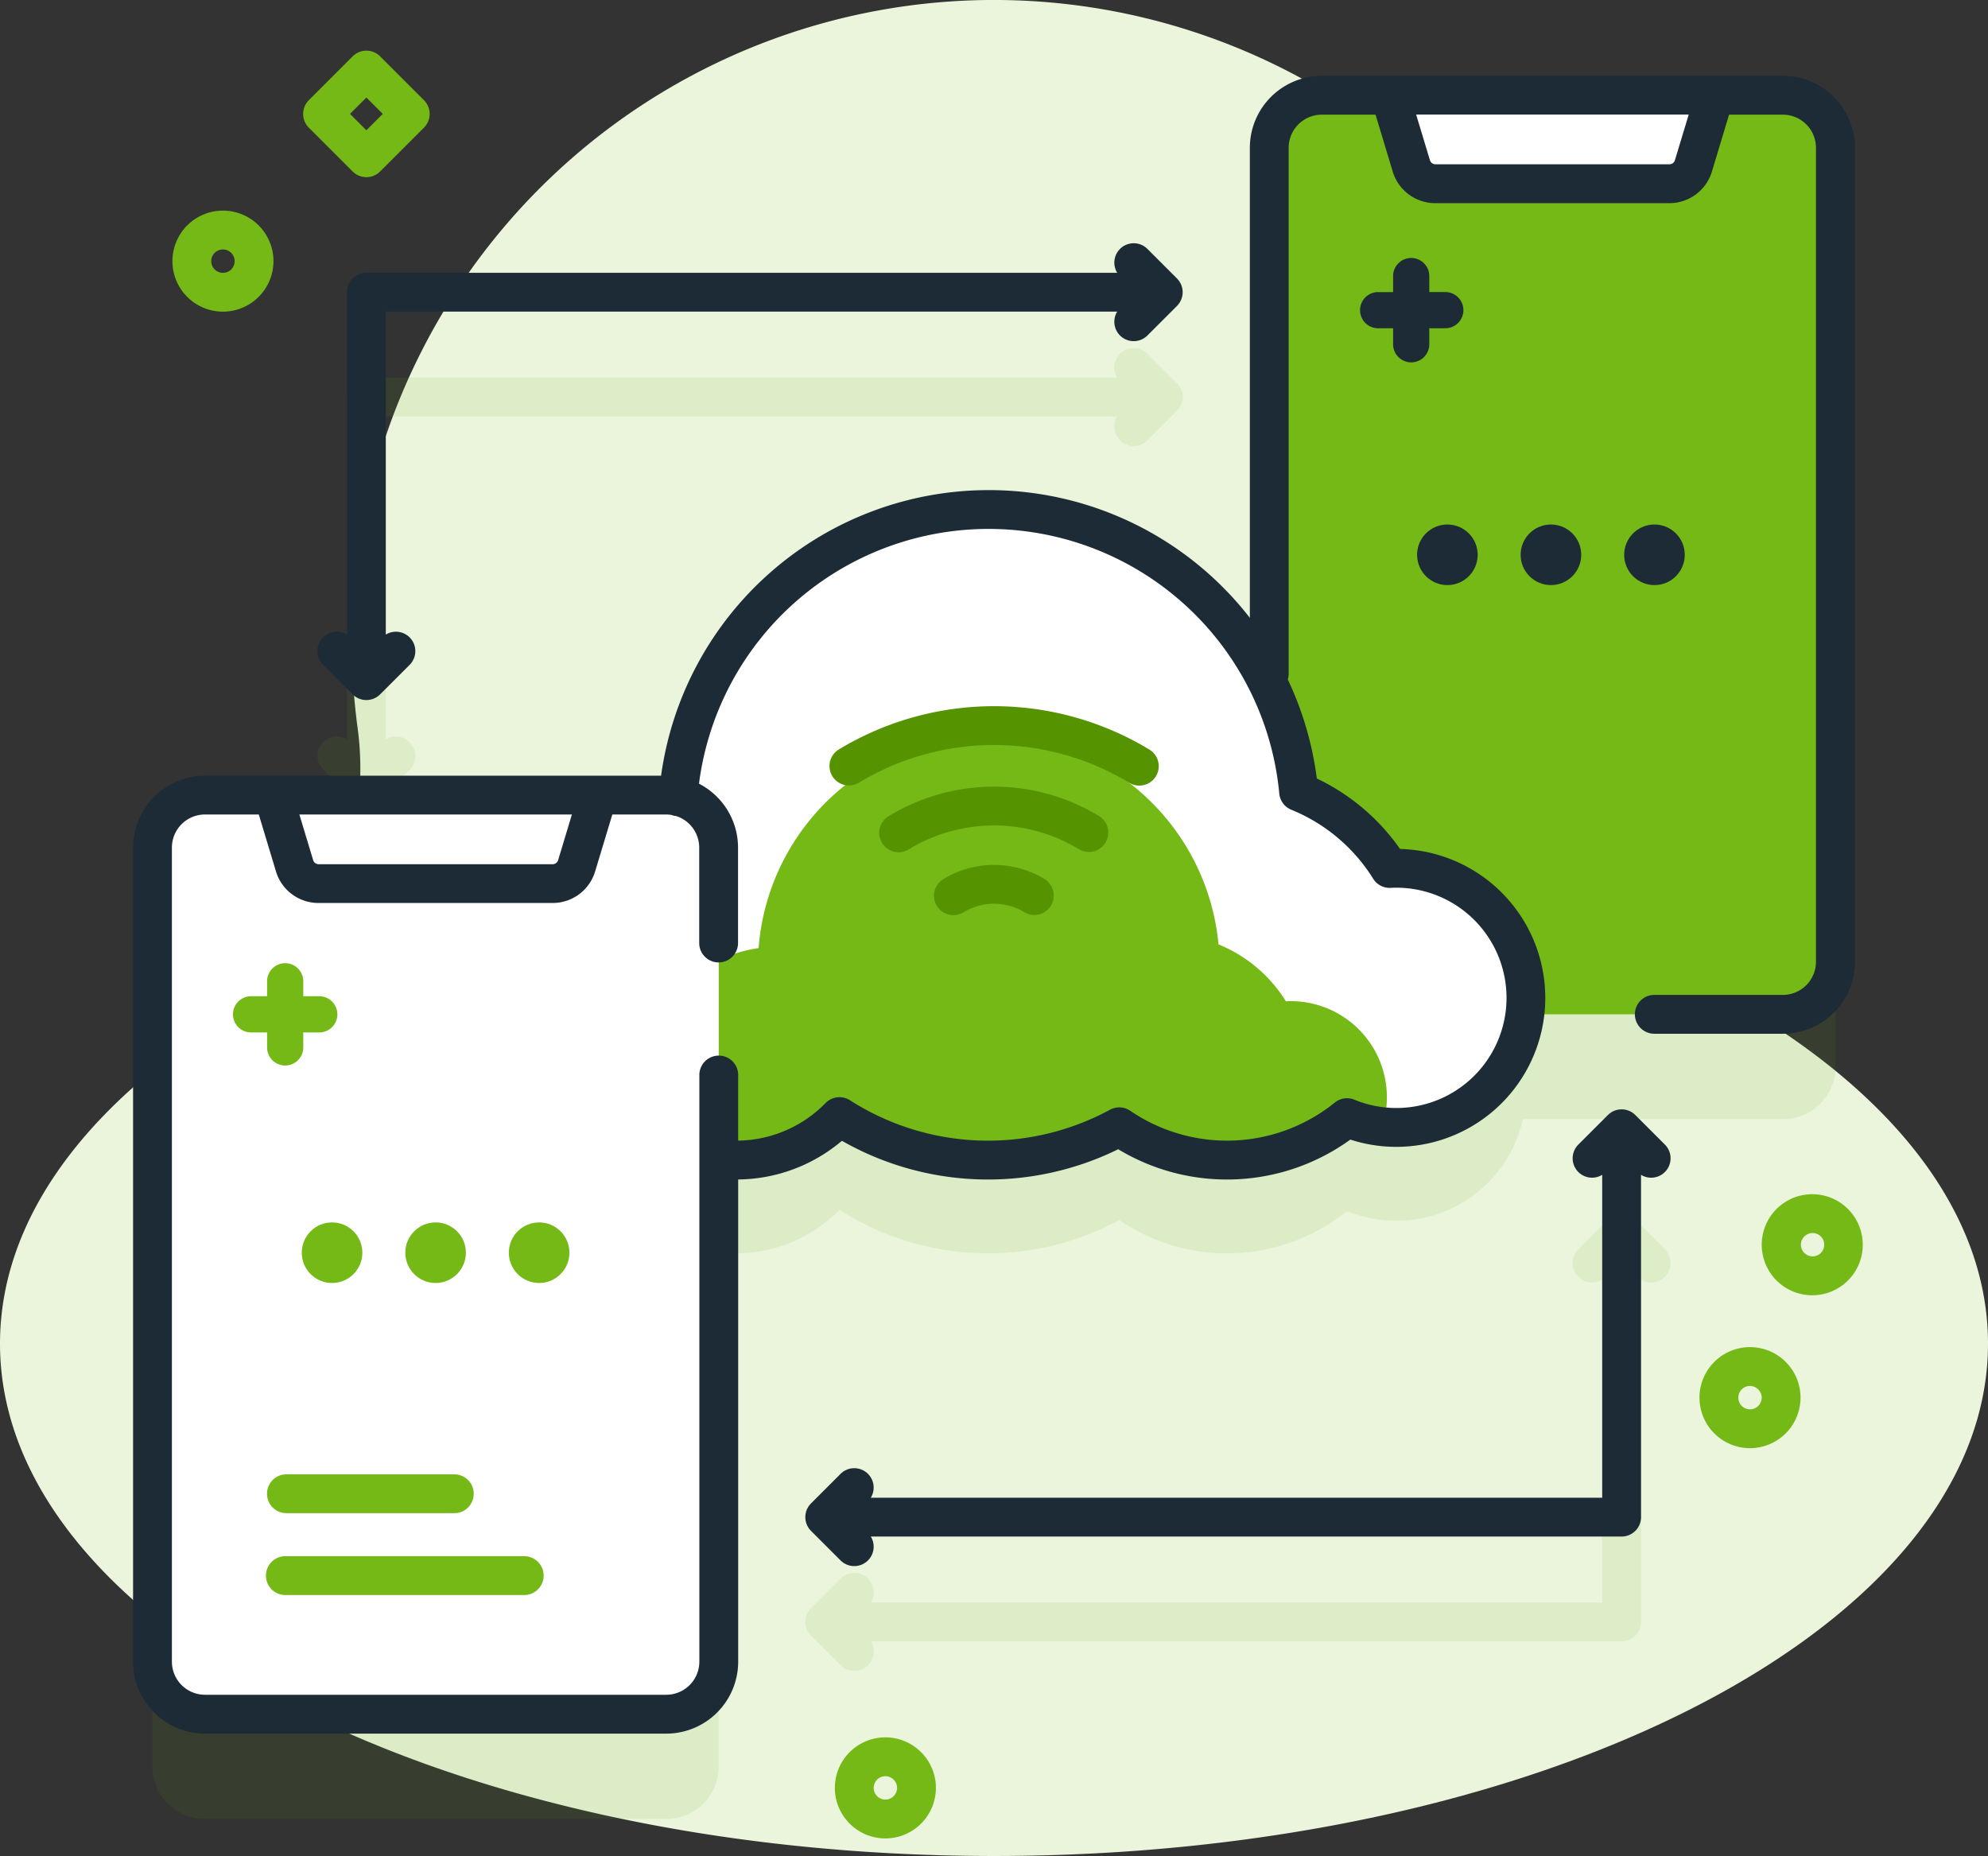 <svg xmlns="http://www.w3.org/2000/svg" width="135.126" height="126.154" viewBox="0 0 135.126 126.154">
  <rect x="0" y="0" width="135.126" height="126.154" fill="#333333" stroke="none"/>
  <g id="cloud-sync" transform="translate(0 -16.998)">
    <path id="Path_8058" data-name="Path 8058" d="M110.8,66.564a43.643,43.643,0,1,0-86.882-5.925,43.965,43.965,0,0,0,.4,5.925,20.363,20.363,0,0,1-9.293,19.863C5.63,92.409,0,100.029,0,108.326c0,19.233,30.249,34.825,67.563,34.825s67.563-15.592,67.563-34.825c0-8.3-5.63-15.917-15.029-21.9A20.363,20.363,0,0,1,110.8,66.564Z" transform="translate(0 0)" fill="#eaf5dc"/>
    <g id="Group_2032" data-name="Group 2032" transform="translate(9.045 20.44)">
      <g id="Group_2026" data-name="Group 2026" transform="translate(0 1.713)">
        <path id="Path_8059" data-name="Path 8059" d="M150.1,68.533H118.743a3.569,3.569,0,0,0-3.57,3.568v35.775A21.165,21.165,0,0,0,75,115.425a11.3,11.3,0,0,0-2.631.676H42.835a3.57,3.57,0,0,0-3.57,3.568V175a3.57,3.57,0,0,0,3.57,3.568H74.188A3.568,3.568,0,0,0,77.756,175V140.048a9.959,9.959,0,0,0,1.167.071,9.828,9.828,0,0,0,7.038-2.957,18.718,18.718,0,0,0,19.018.7,12.988,12.988,0,0,0,15.482-.62A8.8,8.8,0,0,0,132.41,131H150.1a3.568,3.568,0,0,0,3.568-3.568V72.1a3.568,3.568,0,0,0-3.568-3.568Z" transform="translate(-37.947 -60.087)" fill="#639f10" opacity="0.1"/>
        <g id="Group_2025" data-name="Group 2025">
          <g id="Group_2004" data-name="Group 2004" transform="translate(12.53 18.508)" opacity="0.1">
            <path id="Path_8060" data-name="Path 8060" d="M265.832,332.1l-2.008-2.008a1.319,1.319,0,0,0-1.866,0l-2.008,2.008a1.318,1.318,0,0,0,1.622,2.055v21.949H211.856a1.318,1.318,0,0,0-2.055-1.622l-2.008,2.008a1.32,1.32,0,0,0,0,1.866l2.008,2.008a1.318,1.318,0,0,0,2.055-1.622H262.89a1.32,1.32,0,0,0,1.32-1.32V334.158a1.318,1.318,0,0,0,1.621-2.055Z" transform="translate(-174.243 -270.841)" fill="#639f10"/>
            <path id="Path_8061" data-name="Path 8061" d="M86.4,133.253V111.3h49.715a1.318,1.318,0,0,0,2.055,1.622l2.008-2.008a1.32,1.32,0,0,0,0-1.866l-2.008-2.008a1.318,1.318,0,0,0-2.055,1.622H85.078a1.32,1.32,0,0,0-1.32,1.32v23.269a1.318,1.318,0,0,0-1.622,2.055l2.008,2.008a1.32,1.32,0,0,0,1.866,0l2.008-2.008a1.318,1.318,0,0,0-1.622-2.055Z" transform="translate(-81.75 -106.657)" fill="#639f10"/>
          </g>
          <g id="Group_2007" data-name="Group 2007" transform="translate(77.226 1.319)">
            <g id="Group_2006" data-name="Group 2006">
              <g id="Group_2005" data-name="Group 2005">
                <path id="Path_8062" data-name="Path 8062" d="M365.376,45.1v55.333A3.568,3.568,0,0,1,361.808,104H330.455a3.57,3.57,0,0,1-3.57-3.568V45.1a3.57,3.57,0,0,1,3.57-3.568h31.353A3.568,3.568,0,0,1,365.376,45.1Z" transform="translate(-326.885 -41.531)" fill="#74b916"/>
                <path id="Path_8063" data-name="Path 8063" d="M378.615,46.325l1.448-4.8h-22.08l1.448,4.8a1.713,1.713,0,0,0,1.64,1.218h15.9A1.713,1.713,0,0,0,378.615,46.325Z" transform="translate(-349.776 -41.527)" fill="#fff"/>
              </g>
            </g>
          </g>
          <g id="Group_2008" data-name="Group 2008" transform="translate(21.647 29.478)">
            <path id="Path_8064" data-name="Path 8064" d="M188.958,178.927a8.809,8.809,0,0,0-8.9-6.3,13.044,13.044,0,0,0-6.178-5.216,21.166,21.166,0,0,0-42.175.342,11.289,11.289,0,0,0-9.44,8.331,7.707,7.707,0,1,0,6.488,13.574,9.853,9.853,0,0,0,13.907-.168,18.718,18.718,0,0,0,19.018.7,12.988,12.988,0,0,0,15.482-.62,8.806,8.806,0,0,0,11.8-10.635Z" transform="translate(-116.292 -148.223)" fill="#fff"/>
            <path id="Path_8065" data-name="Path 8065" d="M205.907,232.951a8.672,8.672,0,0,1-2.4-.61,12.983,12.983,0,0,1-15.484.622,18.711,18.711,0,0,1-19.016-.695,9.854,9.854,0,0,1-13.91.167,7.643,7.643,0,0,1-2.864,1.41,5.635,5.635,0,0,1-.146-1.287,5.712,5.712,0,0,1,4.426-5.567,8.366,8.366,0,0,1,7-6.174,15.688,15.688,0,0,1,31.261-.255,9.67,9.67,0,0,1,4.579,3.867,6.53,6.53,0,0,1,6.552,8.521Z" transform="translate(-142.643 -191.004)" fill="#74b916"/>
          </g>
          <g id="Group_2013" data-name="Group 2013" transform="translate(47.32 42.846)">
            <g id="Group_2012" data-name="Group 2012">
              <g id="Group_2009" data-name="Group 2009" transform="translate(3.428 5.467)">
                <path id="Path_8066" data-name="Path 8066" d="M240.779,224.031a1.314,1.314,0,0,1-.683-.192,11.128,11.128,0,0,0-11.53,0,1.32,1.32,0,1,1-1.369-2.256,13.767,13.767,0,0,1,14.268,0,1.32,1.32,0,0,1-.686,2.448Z" transform="translate(-226.561 -219.59)" fill="#559400"/>
              </g>
              <g id="Group_2010" data-name="Group 2010" transform="translate(7.134 10.787)">
                <path id="Path_8067" data-name="Path 8067" d="M247.409,243.154a1.313,1.313,0,0,1-.683-.192,3.977,3.977,0,0,0-4.119,0,1.32,1.32,0,1,1-1.369-2.257,6.614,6.614,0,0,1,6.856,0,1.32,1.32,0,0,1-.686,2.448Z" transform="translate(-240.603 -239.748)" fill="#559400"/>
              </g>
              <g id="Group_2011" data-name="Group 2011">
                <path id="Path_8068" data-name="Path 8068" d="M234.646,204.275a1.312,1.312,0,0,1-.683-.192,17.743,17.743,0,0,0-18.387,0,1.32,1.32,0,0,1-1.369-2.257,20.383,20.383,0,0,1,21.125,0,1.32,1.32,0,0,1-.686,2.448Z" transform="translate(-213.571 -198.877)" fill="#559400"/>
              </g>
            </g>
          </g>
          <g id="Group_2016" data-name="Group 2016" transform="translate(1.318 48.887)">
            <g id="Group_2015" data-name="Group 2015">
              <g id="Group_2014" data-name="Group 2014">
                <path id="Path_8069" data-name="Path 8069" d="M77.756,225.338v55.333a3.568,3.568,0,0,1-3.568,3.568H42.835a3.57,3.57,0,0,1-3.57-3.568V225.338a3.57,3.57,0,0,1,3.57-3.568H74.188A3.568,3.568,0,0,1,77.756,225.338Z" transform="translate(-39.265 -221.768)" fill="#fff"/>
                <path id="Path_8070" data-name="Path 8070" d="M90.994,226.562l1.448-4.8H70.362l1.448,4.8a1.713,1.713,0,0,0,1.64,1.218h15.9A1.712,1.712,0,0,0,90.994,226.562Z" transform="translate(-62.155 -221.764)" fill="#fff"/>
              </g>
            </g>
          </g>
          <g id="Group_2020" data-name="Group 2020">
            <g id="Group_2017" data-name="Group 2017">
              <path id="Path_8071" data-name="Path 8071" d="M146.421,36.53H115.07a4.895,4.895,0,0,0-4.89,4.888V73.37a22.464,22.464,0,0,0-17.747-8.682A22.48,22.48,0,0,0,70.161,84.1h-31a4.894,4.894,0,0,0-4.889,4.889v55.333a4.894,4.894,0,0,0,4.889,4.889H70.513a4.894,4.894,0,0,0,4.889-4.889V111.545a11.076,11.076,0,0,0,7.051-2.629,20.048,20.048,0,0,0,18.779.574,14.31,14.31,0,0,0,15.779-.656,10.126,10.126,0,1,0,3.377-19.755,14.484,14.484,0,0,0-5.655-4.788,22.377,22.377,0,0,0-1.974-6.734,1.3,1.3,0,0,0,.059-.37V41.418a2.253,2.253,0,0,1,2.251-2.249h3.655l1.165,3.859a3.015,3.015,0,0,0,2.9,2.156h15.9a3.015,3.015,0,0,0,2.9-2.156l1.164-3.859h3.656a2.252,2.252,0,0,1,2.251,2.249V96.751A2.254,2.254,0,0,1,146.42,99h-8.712a1.32,1.32,0,1,0,0,2.639h8.712a4.9,4.9,0,0,0,4.89-4.89V41.418a4.895,4.895,0,0,0-4.89-4.888ZM64.1,86.736l-.935,3.1a.391.391,0,0,1-.377.28h-15.9a.391.391,0,0,1-.377-.28l-.935-3.1ZM118.561,91.1a1.318,1.318,0,0,0,1.191.623,7.487,7.487,0,1,1-2.463,14.4,1.318,1.318,0,0,0-1.332.193,11.669,11.669,0,0,1-13.908.558,1.319,1.319,0,0,0-1.375-.07A17.4,17.4,0,0,1,83,106.161a1.32,1.32,0,0,0-1.656.186,8.474,8.474,0,0,1-5.942,2.558v-4.424a1.32,1.32,0,1,0-2.639,0v39.838a2.252,2.252,0,0,1-2.25,2.25H39.161a2.252,2.252,0,0,1-2.25-2.25V88.986a2.252,2.252,0,0,1,2.25-2.25h3.656l1.165,3.86a3.015,3.015,0,0,0,2.9,2.156h15.9a3.015,3.015,0,0,0,2.9-2.156l1.165-3.86h3.656a2.251,2.251,0,0,1,.368.033,1.3,1.3,0,0,0,.321.076,2.253,2.253,0,0,1,1.561,2.141v6.522a1.32,1.32,0,0,0,2.639,0V88.986a4.89,4.89,0,0,0-2.654-4.343,19.846,19.846,0,0,1,39.443.671,1.32,1.32,0,0,0,.818,1.1A11.788,11.788,0,0,1,118.561,91.1Zm20.512-48.838a.391.391,0,0,1-.377.28h-15.9a.391.391,0,0,1-.377-.28l-.935-3.1h18.526Z" transform="translate(-34.272 -36.53)" fill="#1d2b36"/>
              <path id="Path_8072" data-name="Path 8072" d="M263.823,303.093a1.32,1.32,0,0,0-1.866,0l-2.008,2.008a1.318,1.318,0,0,0,1.622,2.055v21.949H211.856a1.318,1.318,0,0,0-2.055-1.622l-2.008,2.008a1.32,1.32,0,0,0,0,1.866l2.008,2.008a1.318,1.318,0,0,0,2.055-1.622H262.89a1.32,1.32,0,0,0,1.32-1.32V307.157a1.318,1.318,0,0,0,1.622-2.055Z" transform="translate(-161.713 -232.458)" fill="#1d2b36"/>
              <path id="Path_8073" data-name="Path 8073" d="M84.145,110.317a1.32,1.32,0,0,0,1.866,0l2.008-2.008a1.318,1.318,0,0,0-1.622-2.055V84.3h49.715a1.318,1.318,0,0,0,2.055,1.622l2.008-2.008a1.32,1.32,0,0,0,0-1.866l-2.008-2.008a1.318,1.318,0,0,0-2.055,1.622H85.078a1.32,1.32,0,0,0-1.32,1.32v23.269a1.318,1.318,0,0,0-1.622,2.055Z" transform="translate(-69.22 -68.275)" fill="#1d2b36"/>
            </g>
            <g id="Group_2018" data-name="Group 2018" transform="translate(87.276 30.496)">
              <circle id="Ellipse_587" data-name="Ellipse 587" cx="2.059" cy="2.059" r="2.059" fill="#1d2b36"/>
              <circle id="Ellipse_588" data-name="Ellipse 588" cx="2.059" cy="2.059" r="2.059" transform="translate(7.038)" fill="#1d2b36"/>
              <circle id="Ellipse_589" data-name="Ellipse 589" cx="2.059" cy="2.059" r="2.059" transform="translate(14.076)" fill="#1d2b36"/>
            </g>
            <g id="Group_2019" data-name="Group 2019" transform="translate(11.466 77.933)">
              <circle id="Ellipse_590" data-name="Ellipse 590" cx="2.059" cy="2.059" r="2.059" transform="translate(0 0)" fill="#74b916"/>
              <circle id="Ellipse_591" data-name="Ellipse 591" cx="2.059" cy="2.059" r="2.059" transform="translate(7.038 0)" fill="#74b916"/>
              <circle id="Ellipse_592" data-name="Ellipse 592" cx="2.059" cy="2.059" r="2.059" transform="translate(14.076 0)" fill="#74b916"/>
            </g>
            <path id="Path_8074" data-name="Path 8074" d="M65.93,267.211H64.877v-1.053a1.23,1.23,0,0,0-2.459,0v1.053H61.365a1.23,1.23,0,1,0,0,2.459h1.053v1.053a1.23,1.23,0,0,0,2.459,0V269.67H65.93a1.23,1.23,0,1,0,0-2.459Z" transform="translate(-53.309 -204.65)" fill="#74b916"/>
            <path id="Path_8075" data-name="Path 8075" d="M355.935,85.852h-1.053V84.8a1.23,1.23,0,1,0-2.459,0v1.053H351.37a1.23,1.23,0,0,0,0,2.459h1.053v1.053a1.23,1.23,0,1,0,2.459,0V88.311h1.053a1.23,1.23,0,1,0,0-2.459Z" transform="translate(-266.777 -71.155)" fill="#1d2b36"/>
          </g>
          <g id="Group_2022" data-name="Group 2022" transform="translate(9.067 95.057)">
            <g id="Group_2021" data-name="Group 2021" transform="translate(0 0)">
              <path id="Path_8076" data-name="Path 8076" d="M81.431,399.345H69.946a1.32,1.32,0,0,1,0-2.639H81.431a1.32,1.32,0,0,1,0,2.639Z" transform="translate(-68.626 -396.706)" fill="#74b916"/>
            </g>
          </g>
          <g id="Group_2024" data-name="Group 2024" transform="translate(9.067 100.621)">
            <g id="Group_2023" data-name="Group 2023" transform="translate(0 0)">
              <path id="Path_8077" data-name="Path 8077" d="M86.182,420.427H69.946a1.32,1.32,0,1,1,0-2.639H86.182a1.32,1.32,0,0,1,0,2.639Z" transform="translate(-68.626 -417.788)" fill="#74b916"/>
            </g>
          </g>
        </g>
      </g>
      <g id="Group_2027" data-name="Group 2027" transform="translate(11.559)">
        <path id="Path_8078" data-name="Path 8078" d="M82.369,38.64a1.316,1.316,0,0,1-.933-.386l-2.98-2.98a1.32,1.32,0,0,1,0-1.866l2.98-2.98a1.32,1.32,0,0,1,1.866,0l2.98,2.98a1.319,1.319,0,0,1,0,1.866l-2.98,2.98A1.316,1.316,0,0,1,82.369,38.64Zm-1.114-4.3,1.114,1.114,1.114-1.114-1.114-1.114Z" transform="translate(-78.069 -30.04)" fill="#74b916"/>
      </g>
      <g id="Group_2028" data-name="Group 2028" transform="translate(2.675 10.874)">
        <path id="Path_8079" data-name="Path 8079" d="M47.842,78.111a3.434,3.434,0,1,1,3.434-3.434A3.438,3.438,0,0,1,47.842,78.111Zm0-4.229a.795.795,0,1,0,.795.795A.8.8,0,0,0,47.842,73.882Z" transform="translate(-44.408 -71.243)" fill="#74b916"/>
      </g>
      <g id="Group_2029" data-name="Group 2029" transform="translate(47.701 114.648)">
        <path id="Path_8080" data-name="Path 8080" d="M218.449,471.316a3.434,3.434,0,1,1,3.434-3.434A3.438,3.438,0,0,1,218.449,471.316Zm0-4.229a.795.795,0,1,0,.795.795A.8.8,0,0,0,218.449,467.087Z" transform="translate(-215.015 -464.448)" fill="#74b916"/>
      </g>
      <g id="Group_2030" data-name="Group 2030" transform="translate(110.7 77.73)">
        <path id="Path_8081" data-name="Path 8081" d="M457.158,331.433c-.068,0-.137,0-.205-.006a3.434,3.434,0,0,1-2.081-5.994,3.434,3.434,0,1,1,2.286,6Zm-.006-4.229a.793.793,0,1,0,.048,0h-.048Z" transform="translate(-453.719 -324.565)" fill="#74b916"/>
      </g>
      <g id="Group_2031" data-name="Group 2031" transform="translate(106.47 88.123)">
        <path id="Path_8082" data-name="Path 8082" d="M441.128,370.812a3.434,3.434,0,1,1,3.434-3.434A3.438,3.438,0,0,1,441.128,370.812Zm0-4.229a.795.795,0,1,0,.795.795A.8.8,0,0,0,441.128,366.583Z" transform="translate(-437.694 -363.944)" fill="#74b916"/>
      </g>
    </g>
  </g>
</svg>
